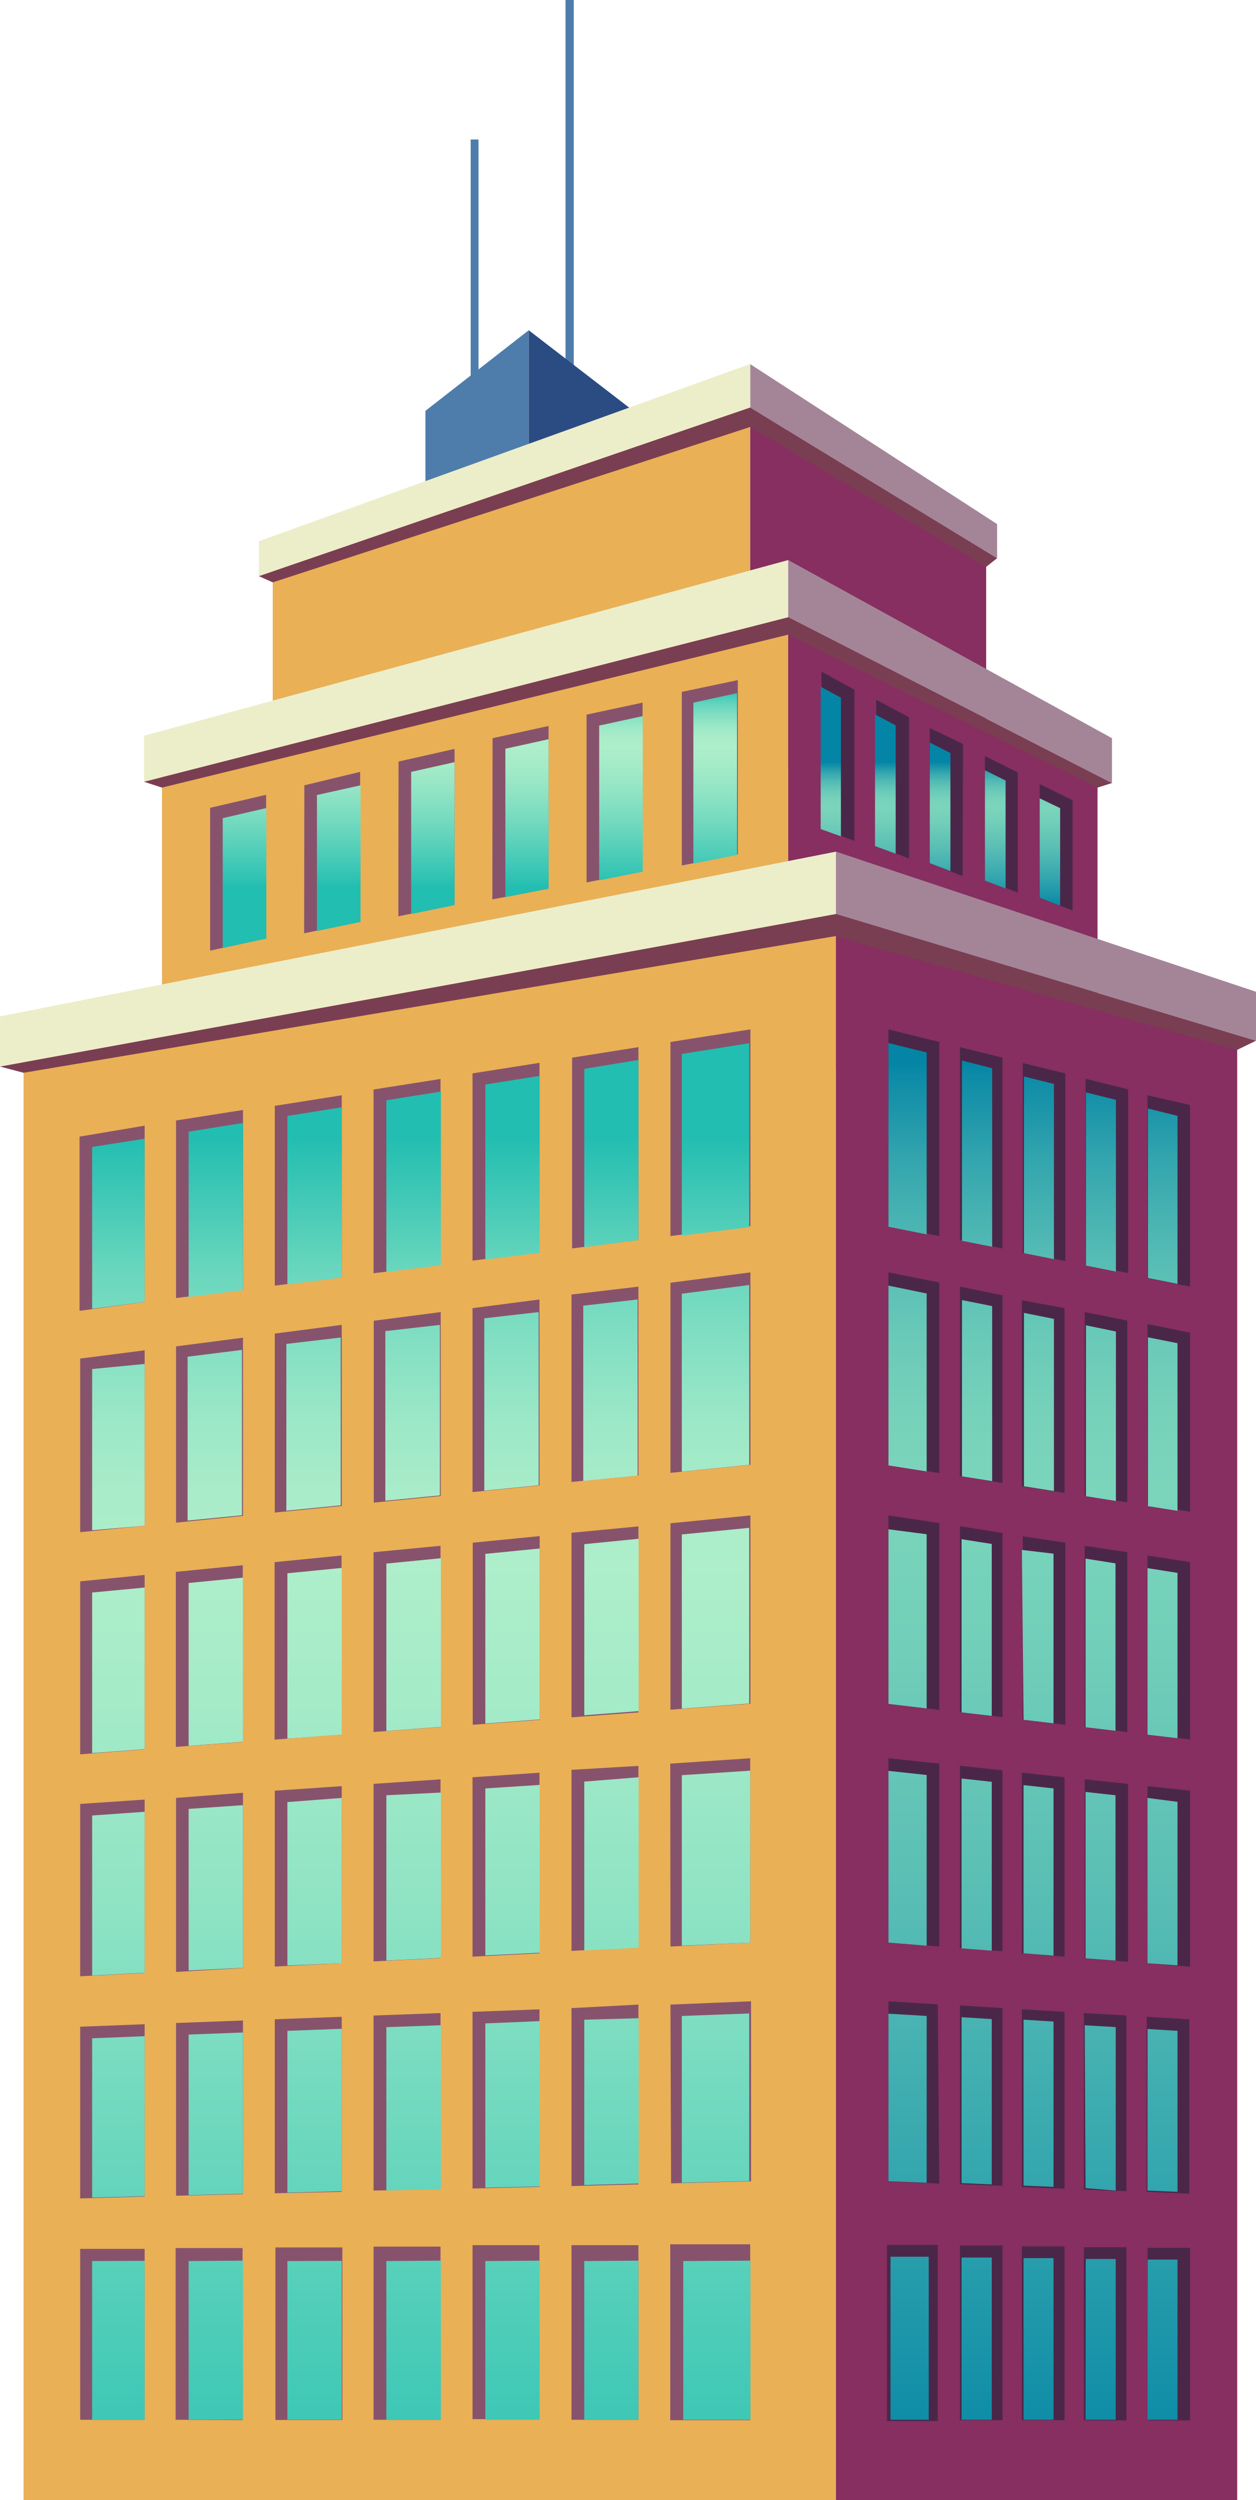 <svg id="Layer_1" data-name="Layer 1" xmlns="http://www.w3.org/2000/svg" xmlns:xlink="http://www.w3.org/1999/xlink" viewBox="0 0 60.79 120.98"><defs><style>.cls-1{fill:none;}.cls-2{fill:#4f7dab;}.cls-3{fill:#2a4c82;}.cls-4{fill:#e9b056;}.cls-5{fill:#862f60;}.cls-6{fill:#a48598;}.cls-7{fill:#eceeca;}.cls-8{fill:#87536c;}.cls-9{clip-path:url(#clip-path);}.cls-10{fill:url(#linear-gradient);}.cls-11{fill:#4a2748;}.cls-12{clip-path:url(#clip-path-2);}.cls-13{fill:url(#linear-gradient-2);}.cls-14{clip-path:url(#clip-path-3);}.cls-15{fill:url(#linear-gradient-3);}.cls-16{clip-path:url(#clip-path-4);}.cls-17{fill:url(#linear-gradient-4);}.cls-18{fill:#7a3e52;}</style><clipPath id="clip-path"><path class="cls-1" d="M10.78,39.59v6.28l2.11-.45V39.1Zm4.56-1.12v6.58l2.11-.44V38Zm4.56-1.12v6.88L22,43.8V36.88Zm4.56-1.12v7.18L26.55,43V35.77ZM29,35.11v7.49l2.11-.42V34.65ZM33.56,34v7.79l2.11-.42V33.54Z"/></clipPath><linearGradient id="linear-gradient" x1="-953.69" y1="406.81" x2="-952.69" y2="406.81" gradientTransform="matrix(0, 9.71, 9.71, 0, -3926.45, 9293.57)" gradientUnits="userSpaceOnUse"><stop offset="0" stop-color="#22beb1"/><stop offset="0.04" stop-color="#40c8b6"/><stop offset="0.09" stop-color="#67d6bd"/><stop offset="0.15" stop-color="#86e0c3"/><stop offset="0.2" stop-color="#9ce8c7"/><stop offset="0.25" stop-color="#a9ecc9"/><stop offset="0.3" stop-color="#aeeeca"/><stop offset="0.39" stop-color="#a5ebc8"/><stop offset="0.54" stop-color="#8ee3c4"/><stop offset="0.72" stop-color="#68d6bd"/><stop offset="0.94" stop-color="#33c4b4"/><stop offset="1" stop-color="#22beb1"/></linearGradient><clipPath id="clip-path-2"><path class="cls-1" d="M50.32,43.44l1,.39V39.11l-1-.48Zm-2.65-.83,1,.38V37.77l-1-.5ZM45,41.77l1,.38V36.44l-1-.51Zm-2.65-.83,1,.37V35.1l-1-.53Zm-2.65-.83,1,.36V33.76l-1-.54Z"/></clipPath><linearGradient id="linear-gradient-2" x1="-961.04" y1="437.5" x2="-960.04" y2="437.5" gradientTransform="matrix(0, 7.15, 7.15, 0, -3083.25, 6908.32)" gradientUnits="userSpaceOnUse"><stop offset="0" stop-color="#0485a5"/><stop offset="0.01" stop-color="#0d8ba7"/><stop offset="0.07" stop-color="#34a6ae"/><stop offset="0.13" stop-color="#53bab4"/><stop offset="0.19" stop-color="#69c9b8"/><stop offset="0.25" stop-color="#77d2ba"/><stop offset="0.3" stop-color="#7bd5bb"/><stop offset="0.4" stop-color="#72cfb9"/><stop offset="0.57" stop-color="#5bbfb5"/><stop offset="0.78" stop-color="#34a6ae"/><stop offset="1" stop-color="#0485a5"/></linearGradient><clipPath id="clip-path-3"><path class="cls-1" d="M4.46,109.41v7.68H7v-7.69Zm4.67,0v7.71h2.63v-7.73Zm4.78,0v7.75h2.63v-7.76Zm4.79,0v7.78h2.64v-7.8Zm4.79,0v7.82h2.63v-7.84Zm4.79,0v7.85H30.9v-7.87Zm4.79,0v7.89h3.26v-7.91ZM4.46,98.63v7.71L7,106.27V98.53Zm4.67-.18v7.77l2.63-.07v-7.8Zm4.78-.18v7.83l2.63-.07V98.17Zm4.79-.18V106l2.64-.07V98Zm4.79-.18v7.95l2.63-.06v-8Zm4.79-.18v8l2.63-.07v-8ZM33,97.55v8.07l3.26-.08V97.43ZM4.46,87.85v7.74L7,95.46V87.67Zm4.67-.32v7.82l2.63-.13V87.35Zm4.78-.33v7.91L16.54,95V87Zm4.79-.33v8l2.64-.13v-8Zm4.79-.33v8.08l2.63-.13V86.37Zm4.79-.33v8.17l2.63-.13V86ZM33,85.9v8.25L36.31,94V85.68ZM4.46,77.06v7.77L7,84.64V76.82Zm4.67-.46v7.88l2.63-.2V76.34Zm4.78-.47v8l2.63-.2V75.87Zm4.79-.47v8.1l2.64-.2V75.4Zm4.79-.47V83.4l2.63-.2V74.93Zm4.79-.47V83l2.63-.2V74.46ZM33,74.25v8.43l3.26-.25V73.93Zm-28.59-8v7.8L7,73.83V66Zm4.67-.6v7.93l2.63-.26v-8Zm4.78-.62v8.07l2.63-.26V64.72Zm4.79-.62v8.21l2.64-.26V64.11Zm4.79-.62v8.34l2.63-.26V63.49Zm4.79-.61v8.48l2.63-.26V62.88ZM33,62.6v8.61l3.26-.33v-8.7ZM4.46,55.5v7.83L7,63V55.1Zm4.67-.74v8l2.63-.33V54.34ZM13.91,54v8.15l2.63-.33V53.58Zm4.79-.76v8.31l2.64-.33v-8.4Zm4.79-.76v8.47l2.63-.33V52.06Zm4.79-.76v8.63L30.9,60V51.29ZM33,51v8.79l3.26-.41v-8.9Z"/></clipPath><linearGradient id="linear-gradient-3" x1="-936.08" y1="333.23" x2="-935.08" y2="333.23" gradientTransform="matrix(0, 68.09, 68.09, 0, -22670.98, 63793.37)" xlink:href="#linear-gradient"/><clipPath id="clip-path-4"><path class="cls-1" d="M55.54,117.09H57v-7.75l-1.45,0Zm-3,0H54v-7.78l-1.45,0Zm-3,0h1.45v-7.82l-1.45,0Zm-3,0h1.46v-7.85l-1.46,0Zm-3.44,0h1.85V109.2l-1.85,0ZM55.54,106l1.45.06V98.27l-1.45-.09Zm-3-.12L54,106V98.09L52.5,98Zm-3-.12,1.45.06v-8l-1.45-.09Zm-3-.12,1.46.06v-8l-1.46-.09ZM43,105.55l1.85.07V97.55L43,97.44ZM55.54,95,57,95.1V87.19L55.54,87Zm-3-.24,1.45.11v-8l-1.45-.16Zm-3-.24,1.45.11V86.54l-1.45-.16Zm-3-.24,1.46.11V86.22l-1.46-.16ZM43,94l1.85.15V85.89L43,85.69ZM55.54,83.94l1.45.17v-8l-1.45-.23Zm-3-.36,1.45.17v-8.1l-1.45-.23Zm-3-.36,1.45.17V75.18L49.46,75Zm-3-.36,1.46.17V74.71l-1.46-.23ZM43,82.45l1.85.22V74.24L43,74Zm12.56-9.57,1.45.23V65l-1.45-.29Zm-3-.48,1.45.23v-8.2l-1.45-.3Zm-3-.48,1.45.23V63.82l-1.45-.29Zm-3-.48,1.46.23V63.2l-1.46-.29ZM43,70.91l1.85.29V62.59L43,62.21Zm12.56-9.07,1.45.29V54l-1.45-.36Zm-3-.6,1.45.29V53.22l-1.45-.36Zm-3-.6,1.45.29V52.45l-1.45-.36Zm-3-.6,1.46.29V51.69l-1.46-.37ZM43,59.36l1.85.37V50.93L43,50.47Z"/></clipPath><linearGradient id="linear-gradient-4" x1="-936.03" y1="333" x2="-935.03" y2="333" gradientTransform="matrix(0, 69.43, 69.43, 0, -23071.34, 65039.87)" xlink:href="#linear-gradient-2"/></defs><title>house03</title><rect class="cls-2" x="22.78" y="6.75" width="0.38" height="13.69"/><rect class="cls-2" x="27.37" width="0.4" height="20.44"/><polygon class="cls-2" points="20.59 19.88 20.59 24.9 25.59 24.9 25.59 15.98 20.59 19.88"/><polygon class="cls-3" points="25.59 15.98 31.38 20.44 31.38 24.9 25.59 24.9 25.59 15.98"/><polygon class="cls-4" points="36.31 19.72 36.31 37.19 13.2 37.19 13.2 27.51 36.31 19.72"/><polygon class="cls-5" points="36.31 19.72 47.73 26.87 47.73 37.19 36.31 37.19 36.31 19.72"/><polygon class="cls-6" points="36.31 19.72 48.26 27.01 48.26 25.36 36.31 17.62 36.31 19.72"/><polygon class="cls-7" points="36.31 17.61 36.31 19.72 12.53 27.88 12.53 26.19 36.31 17.61"/><polygon class="cls-4" points="38.15 29.87 38.15 51.61 7.84 51.61 7.84 37.34 38.15 29.87"/><polygon class="cls-5" points="38.15 29.87 53.12 37.7 53.12 51.61 38.15 51.61 38.15 29.87"/><polygon class="cls-6" points="38.15 29.87 53.82 37.89 53.82 35.72 38.15 27.1 38.15 29.87"/><polygon class="cls-7" points="38.15 27.1 38.15 29.87 6.97 37.83 6.97 35.6 38.15 27.1"/><path class="cls-8" d="M10.17,39.09l2.71-.63V45.4L10.17,46Zm4.55,6.07,2.71-.57V37.35L14.73,38Zm4.56-.82L22,43.78V36.24l-2.71.61Zm4.55-.82L26.55,43V35.13l-2.71.59Zm4.56-.82,2.71-.55V34l-2.71.58ZM33,41.88l2.71-.54V32.91L33,33.48Z"/><g class="cls-9"><rect class="cls-10" x="10.78" y="33.54" width="24.89" height="12.33"/></g><path class="cls-11" d="M51.91,44.06l-1.59-.62v-5.5l1.59.78Zm-2.65-6.68-1.59-.8v6l1.59.61ZM46.61,36,45,35.23v6.55l1.59.61ZM44,34.71l-1.59-.85v7.08l1.59.6Zm-2.65-1.34-1.59-.87v7.6l1.59.59Z"/><g class="cls-12"><rect class="cls-13" x="39.72" y="33.22" width="11.59" height="10.6"/></g><polygon class="cls-4" points="40.46 44.23 40.46 120.98 1.14 120.98 1.14 51.07 40.46 44.23"/><polygon class="cls-5" points="40.46 44.23 59.88 50.16 59.88 120.98 40.46 120.98 40.46 44.23"/><polygon class="cls-6" points="40.46 44.23 60.79 50.36 60.79 47.99 40.46 41.21 40.46 44.23"/><polygon class="cls-7" points="40.46 41.21 40.46 44.23 0 51.61 0 49.18 40.46 41.21"/><path class="cls-8" d="M26.11,62.88v9l-3.24.32V63.3ZM13.3,62.21l3.24-.4V53l-3.24.51Zm4.78-.6,3.24-.4v-9l-3.24.51Zm4.79-9.67V61l3.24-.41V51.43ZM8.52,62.81l3.24-.4V53.71l-3.24.51Zm3.24,43.36V97.77l-3.24.12v8.36Zm0-10.94V86.75L8.52,87v8.42Zm0-21.88V64.73l-3.24.42v8.53Zm11.12,1.3v8.81l3.24-.24V74.33ZM11.75,84.29V75.74l-3.24.32v8.47Zm9.57,10.46V86.1l-3.24.22v8.59ZM18.09,63.91v8.8l3.24-.32V63.49ZM13.3,73.19l3.24-.32V64.11l-3.24.42Zm4.78,1.92v8.7l3.24-.24V74.8Zm-1.55,8.81V75.27l-3.24.32v8.59Zm-4.79,33.19v-8.33l-3.24,0v8.31ZM16.54,95V86.43l-3.24.22v8.51Zm9.57,2.23-3.24.12v8.55l3.24-.08Zm-4.79.18-3.24.12V106l3.24-.08Zm-4.78,8.65V97.59l-3.24.12v8.42ZM22.87,86v8.68l3.24-.16V85.78Zm-1.55,22.71-3.24,0v8.38h3.24Zm11.12,8.4h3.87V108.6l-3.87,0ZM7,76.21l-3.12.31v8.37L7,84.65Zm25.48,29.44,3.87-.1V96.84L32.45,97ZM7,87.08l-3.12.21v8.34L7,95.47ZM7,97.95l-3.12.12v8.31L7,106.29Zm0,10.87-3.12,0v8.27H7ZM32.45,50.42v9.39l3.87-.48V49.81Zm0,20.85,3.87-.39V61.57l-3.87.5Zm0,22.92L36.31,94V85.08l-3.87.26Zm0-11.46,3.87-.29V73.33l-3.87.38Zm-4.79-8.56V83.1l3.24-.24v-9Zm0,23v8.61l3.24-.08V97Zm3.24,11.47-3.24,0v8.45H30.9Zm-3.24-23v8.76l3.24-.16V85.45Zm-1.55,23-3.24,0v8.42h3.24Zm1.55-46v9.07l3.24-.32V62.26ZM7,54.47,3.85,55v8.43L7,63Zm20.69-3.29v9.23L30.9,60V50.67ZM7,65.34l-3.12.4v8.4L7,73.83Zm9.57,43.41-3.24,0v8.35h3.24Z"/><g class="cls-14"><rect class="cls-15" x="4.46" y="50.44" width="31.86" height="66.65"/></g><path class="cls-11" d="M51.52,63.3v8.94l-2.06-.32v-9Zm6.08-9.83L55.54,53v8.85l2.06.41Zm-3-.76-2.06-.51v9l2.06.4Zm-5.1-1.27v9.18l2.06.4V51.94Zm0,22.9v8.88l2.06.24V74.65Zm5.1,20.59V86.32L52.5,86.1v8.65ZM52.5,63.49v8.89l2.06.32v-8.8Zm5.1,1-2.06-.42v8.76l2.06.32ZM52.5,74.8v8.77l2.06.24v-8.7Zm5.1,9.37V75.59l-2.06-.32v8.66Zm0,11V86.65l-2.06-.22V95Zm-8.14,10.66,2.06.08V97.35l-2.06-.12Zm3,.12,2.06.08V97.53l-2.06-.12Zm5.1.2V97.71l-2.06-.12v8.47ZM49.46,85.78v8.74l2.06.16V86Zm3,31.34h2.06v-8.38l-2.06,0Zm-7.07-8.49-2.46,0v8.52h2.46Zm0-11.64L43,96.84v8.72l2.46.1ZM43,49.81v9.52l2.46.48V50.42Zm2.46,12.25L43,61.57v9.32l2.46.39Zm0,23.28L43,85.08V94l2.46.19Zm0-11.64L43,73.33v9.12l2.46.29Zm1,.15v9l2.06.24V74.18Zm0,23.19v8.65l2.06.08V97.17Zm0,20.07h2.06v-8.45l-2.06,0Zm0-31.67v8.82l2.06.16V85.67Zm3,31.67h2.06V108.7l-2.06,0Zm-3-54.85v9.17l2.06.33V62.68Zm0-11.59V60l2.06.41V51.18Zm9.12,66.45H57.6v-8.35l-2.06,0Z"/><g class="cls-16"><rect class="cls-17" x="42.98" y="50.47" width="14.01" height="66.62"/></g><polygon class="cls-18" points="12.53 27.88 36.31 19.72 48.26 27.01 47.73 27.43 36.31 20.66 13.2 28.18 12.53 27.88"/><polygon class="cls-18" points="6.97 37.83 38.15 29.87 53.82 37.89 53.12 38.11 38.15 30.71 7.84 38.11 6.97 37.83"/><polygon class="cls-18" points="0 51.61 40.46 44.23 60.79 50.36 59.88 50.8 40.42 45.3 1.14 51.91 0 51.61"/></svg>